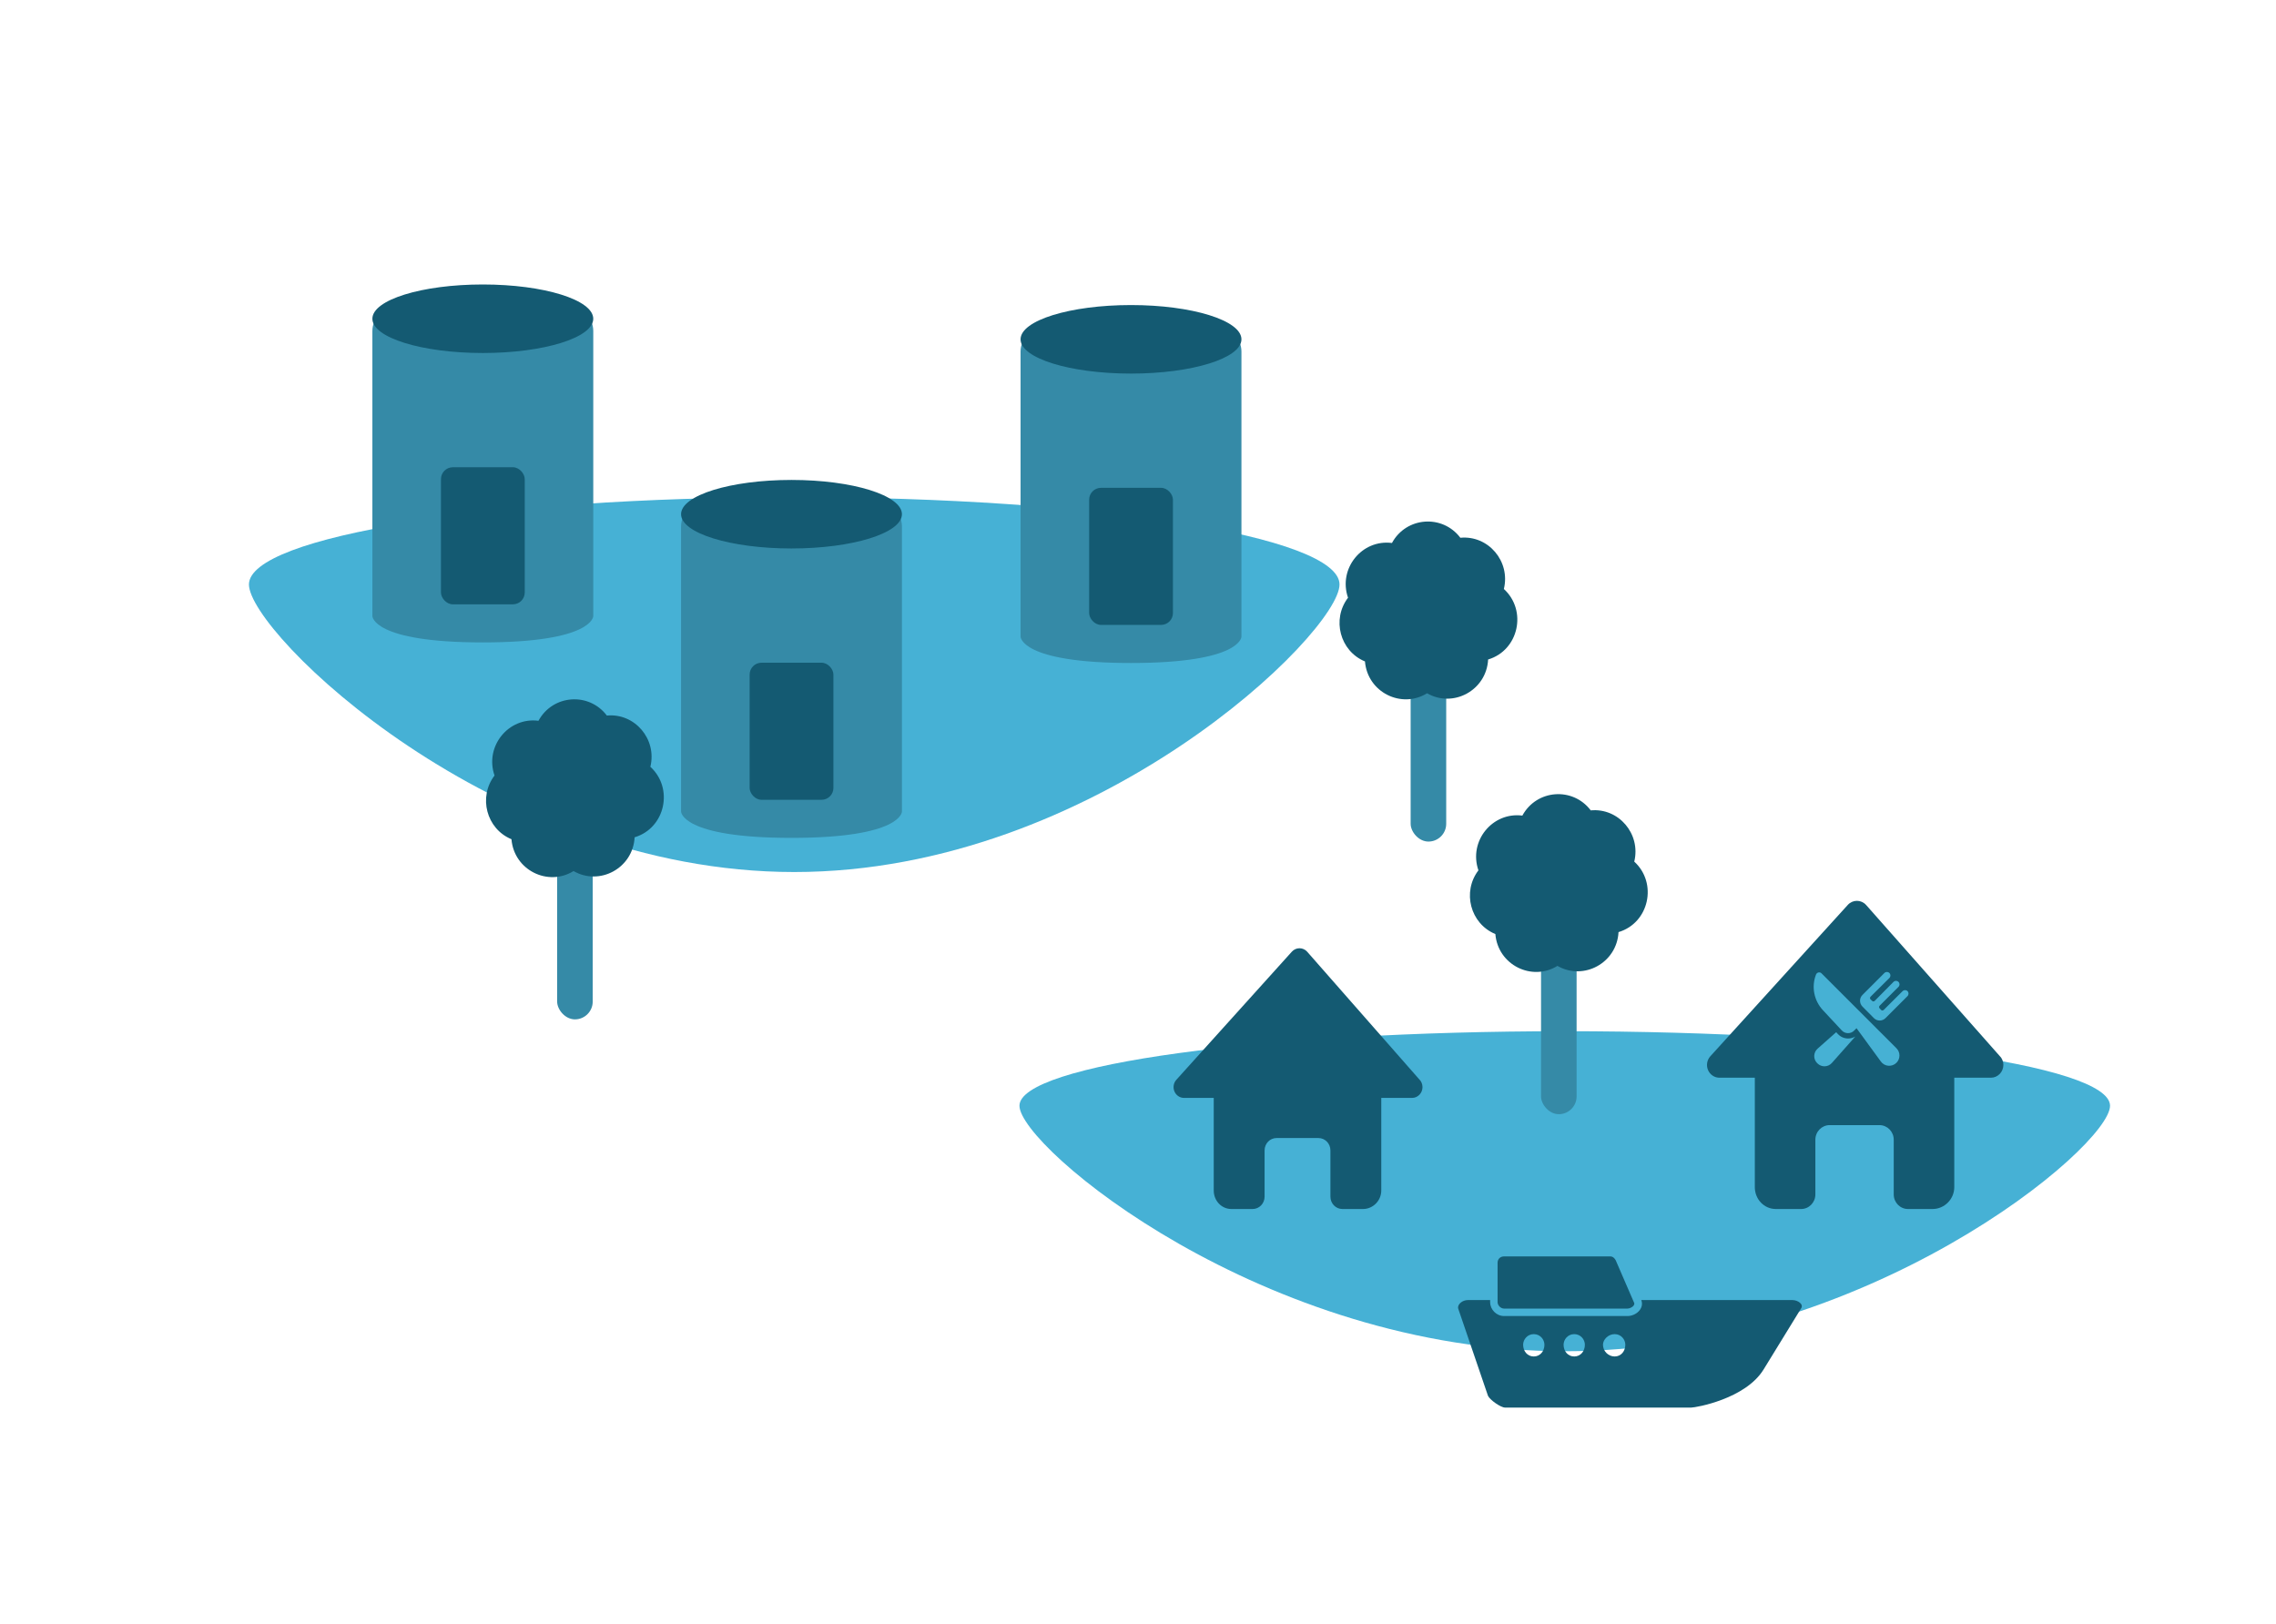 <svg width="192" height="137" viewBox="0 0 192 137" fill="none" xmlns="http://www.w3.org/2000/svg">
<path d="M113 49.31C113 53.377 92.405 73.57 67 73.57C41.595 73.57 21 53.377 21 49.31C21 45.242 41.595 41.945 67 41.945C92.405 41.945 113 45.242 113 49.31Z" fill="#46B1D5"/>
<path d="M31.414 27.928C31.414 26.823 32.309 25.928 33.414 25.928H48.047C49.151 25.928 50.047 26.823 50.047 27.928V51.981C50.047 51.981 50.047 51.981 50.047 51.981C50.047 51.981 50.047 54.198 40.73 54.198C31.414 54.198 31.414 51.981 31.414 51.981C31.414 51.981 31.414 51.981 31.414 51.981V27.928Z" fill="#358AA7"/>
<ellipse cx="40.73" cy="26.891" rx="9.316" ry="2.891" fill="#145A72"/>
<rect x="37.199" y="39.42" width="7.068" height="11.565" rx="1" fill="#145A72"/>
<path d="M57.453 44.419C57.453 43.314 58.349 42.419 59.453 42.419H74.086C75.19 42.419 76.086 43.314 76.086 44.419V68.472C76.086 68.472 76.086 68.472 76.086 68.472C76.086 68.472 76.086 70.689 66.769 70.689C57.453 70.689 57.453 68.472 57.453 68.472C57.453 68.472 57.453 68.472 57.453 68.472V44.419Z" fill="#358AA7"/>
<ellipse cx="66.769" cy="43.382" rx="9.316" ry="2.891" fill="#145A72"/>
<rect x="63.238" y="55.911" width="7.068" height="11.565" rx="1" fill="#145A72"/>
<path d="M86.094 29.664C86.094 28.559 86.989 27.664 88.094 27.664H102.726C103.831 27.664 104.726 28.559 104.726 29.664V53.717C104.726 53.717 104.726 53.717 104.726 53.717C104.726 53.717 104.726 55.934 95.41 55.934C86.094 55.934 86.094 53.717 86.094 53.717C86.094 53.717 86.094 53.717 86.094 53.717V29.664Z" fill="#358AA7"/>
<ellipse cx="95.41" cy="28.627" rx="9.316" ry="2.891" fill="#145A72"/>
<rect x="91.879" y="41.156" width="7.068" height="11.565" rx="1" fill="#145A72"/>
<path d="M178 93.288C178 96.76 157.405 114 132 114C106.595 114 86 96.76 86 93.288C86 89.815 106.595 87 132 87C157.405 87 178 89.815 178 93.288Z" fill="#46B1D5"/>
<rect x="47" y="72" width="3" height="14" rx="1.5" fill="#358AA7"/>
<path fill-rule="evenodd" clip-rule="evenodd" d="M45.424 60.809C46.625 58.595 49.684 58.371 51.193 60.369C53.55 60.145 55.434 62.356 54.864 64.691C56.846 66.499 56.128 69.862 53.536 70.639C53.398 73.253 50.58 74.756 48.384 73.488C46.226 74.824 43.362 73.411 43.146 70.802C41.027 69.927 40.334 67.239 41.718 65.428C40.868 62.966 42.893 60.483 45.424 60.809Z" fill="#145A72"/>
<rect x="119" y="57" width="3" height="14" rx="1.5" fill="#358AA7"/>
<path fill-rule="evenodd" clip-rule="evenodd" d="M117.424 45.809C118.625 43.595 121.684 43.371 123.193 45.369C125.551 45.145 127.434 47.356 126.864 49.691C128.846 51.499 128.128 54.862 125.536 55.639C125.398 58.253 122.58 59.756 120.384 58.488C118.226 59.824 115.362 58.411 115.146 55.802C113.027 54.928 112.334 52.239 113.718 50.428C112.868 47.966 114.893 45.483 117.424 45.809Z" fill="#145A72"/>
<rect x="130" y="80" width="3" height="14" rx="1.5" fill="#358AA7"/>
<path fill-rule="evenodd" clip-rule="evenodd" d="M128.424 68.809C129.625 66.595 132.684 66.371 134.193 68.369C136.551 68.145 138.434 70.356 137.864 72.691C139.846 74.499 139.128 77.862 136.536 78.639C136.398 81.253 133.58 82.756 131.384 81.488C129.226 82.824 126.362 81.411 126.146 78.802C124.027 77.927 123.334 75.239 124.718 73.428C123.868 70.966 125.893 68.483 128.424 68.809Z" fill="#145A72"/>
<path d="M119.706 91.037L110.27 80.291C110.103 80.105 109.869 80 109.624 80C109.378 80 109.144 80.105 108.977 80.291L99.237 91.096C98.997 91.361 98.933 91.748 99.073 92.08C99.214 92.412 99.532 92.627 99.883 92.627H102.389V100.438C102.389 101.3 103.043 102 103.879 102H104.66H105.165H105.333H105.67C106.227 102 106.679 101.534 106.679 100.959V97.053C106.679 96.478 107.131 96.012 107.689 96.012H111.222C111.78 96.012 112.232 96.478 112.232 97.053V100.959C112.232 101.534 112.684 102 113.241 102H114.984C115.82 102 116.522 101.3 116.522 100.438V92.627H119.112C119.114 92.627 119.115 92.627 119.117 92.627C119.605 92.627 120 92.219 120 91.716C120 91.446 119.886 91.204 119.706 91.037Z" fill="#145A72"/>
<path d="M168.65 89.044L157.417 76.344C157.218 76.124 156.939 76 156.647 76C156.355 76 156.076 76.124 155.877 76.344L144.282 89.113C143.997 89.427 143.92 89.883 144.087 90.277C144.255 90.669 144.633 90.923 145.052 90.923H148.034V100.154C148.034 101.173 148.813 102 149.809 102H150.738H151.339H151.54H151.94C152.604 102 153.142 101.449 153.142 100.769V96.154C153.142 95.474 153.68 94.923 154.344 94.923H158.55C159.214 94.923 159.752 95.474 159.752 96.154V100.769C159.752 101.449 160.29 102 160.954 102H163.029C164.024 102 164.86 101.173 164.86 100.154V90.923H167.942C167.945 90.923 167.947 90.923 167.948 90.923C168.529 90.923 169 90.441 169 89.846C169 89.527 168.864 89.241 168.65 89.044Z" fill="#145A72"/>
<path fill-rule="evenodd" clip-rule="evenodd" d="M123.82 109.682H125.706V109.861C125.706 110.49 126.244 111.029 126.873 111.029H137.29C138.008 111.029 138.727 110.4 138.457 109.682H151.209C151.658 109.682 152.197 110.041 151.928 110.4L148.785 115.519C147.258 118.033 143.037 118.752 142.678 118.752H126.963C126.604 118.752 125.706 118.123 125.526 117.764L123.012 110.4C122.922 110.041 123.371 109.682 123.82 109.682ZM126.873 106H135.853C136.123 106 136.302 106.269 136.392 106.539L137.829 109.861C138.008 110.131 137.559 110.4 137.29 110.4H126.873C126.604 110.4 126.334 110.131 126.334 109.861V106.539C126.334 106.18 126.604 106 126.873 106ZM136.212 112.556C136.751 112.556 137.11 113.005 137.11 113.454C137.11 113.992 136.751 114.441 136.212 114.441C135.674 114.441 135.225 113.992 135.225 113.454C135.225 113.005 135.674 112.556 136.212 112.556ZM132.8 112.556C133.339 112.556 133.698 113.005 133.698 113.454C133.698 113.992 133.339 114.441 132.8 114.441C132.261 114.441 131.902 113.992 131.902 113.454C131.902 113.005 132.261 112.556 132.8 112.556ZM129.387 112.556C129.926 112.556 130.286 113.005 130.286 113.454C130.286 113.992 129.926 114.441 129.387 114.441C128.849 114.441 128.489 113.992 128.489 113.454C128.489 113.005 128.849 112.556 129.387 112.556Z" fill="#145A72"/>
<path d="M155.039 87.235L154.896 87.084L153.329 88.473C152.967 88.793 152.95 89.358 153.296 89.695L153.313 89.712C153.658 90.057 154.214 90.04 154.534 89.678L156.513 87.446C156.336 87.555 156.126 87.614 155.907 87.614C155.578 87.614 155.258 87.479 155.039 87.235Z" fill="#46B1D4"/>
<path d="M160.92 83.621C160.802 83.504 160.616 83.504 160.498 83.621L158.906 85.205C158.847 85.264 158.746 85.264 158.687 85.205L158.561 85.07C158.502 85.011 158.502 84.91 158.561 84.851L160.153 83.259C160.271 83.141 160.271 82.956 160.153 82.838C160.035 82.72 159.85 82.72 159.732 82.838L158.148 84.439C158.089 84.498 157.988 84.498 157.929 84.439L157.795 84.312C157.736 84.253 157.736 84.152 157.795 84.093L159.387 82.51C159.504 82.392 159.504 82.206 159.387 82.088C159.269 81.971 159.083 81.971 158.965 82.088L157.112 83.942C156.843 84.211 156.843 84.649 157.112 84.919L158.081 85.896C158.216 86.031 158.393 86.098 158.57 86.098C158.746 86.098 158.923 86.031 159.058 85.896L160.911 84.043C161.029 83.925 161.029 83.731 160.92 83.621Z" fill="#46B1D4"/>
<path d="M153.665 82.122C153.522 81.97 153.27 82.029 153.194 82.223C152.798 83.242 153.017 84.405 153.775 85.222L155.367 86.931C155.645 87.235 156.125 87.243 156.411 86.948L156.614 86.746L158.669 89.56C158.98 89.989 159.604 90.04 159.983 89.661C160.32 89.324 160.32 88.776 159.983 88.439L153.665 82.122Z" fill="#46B1D4"/>
</svg>
